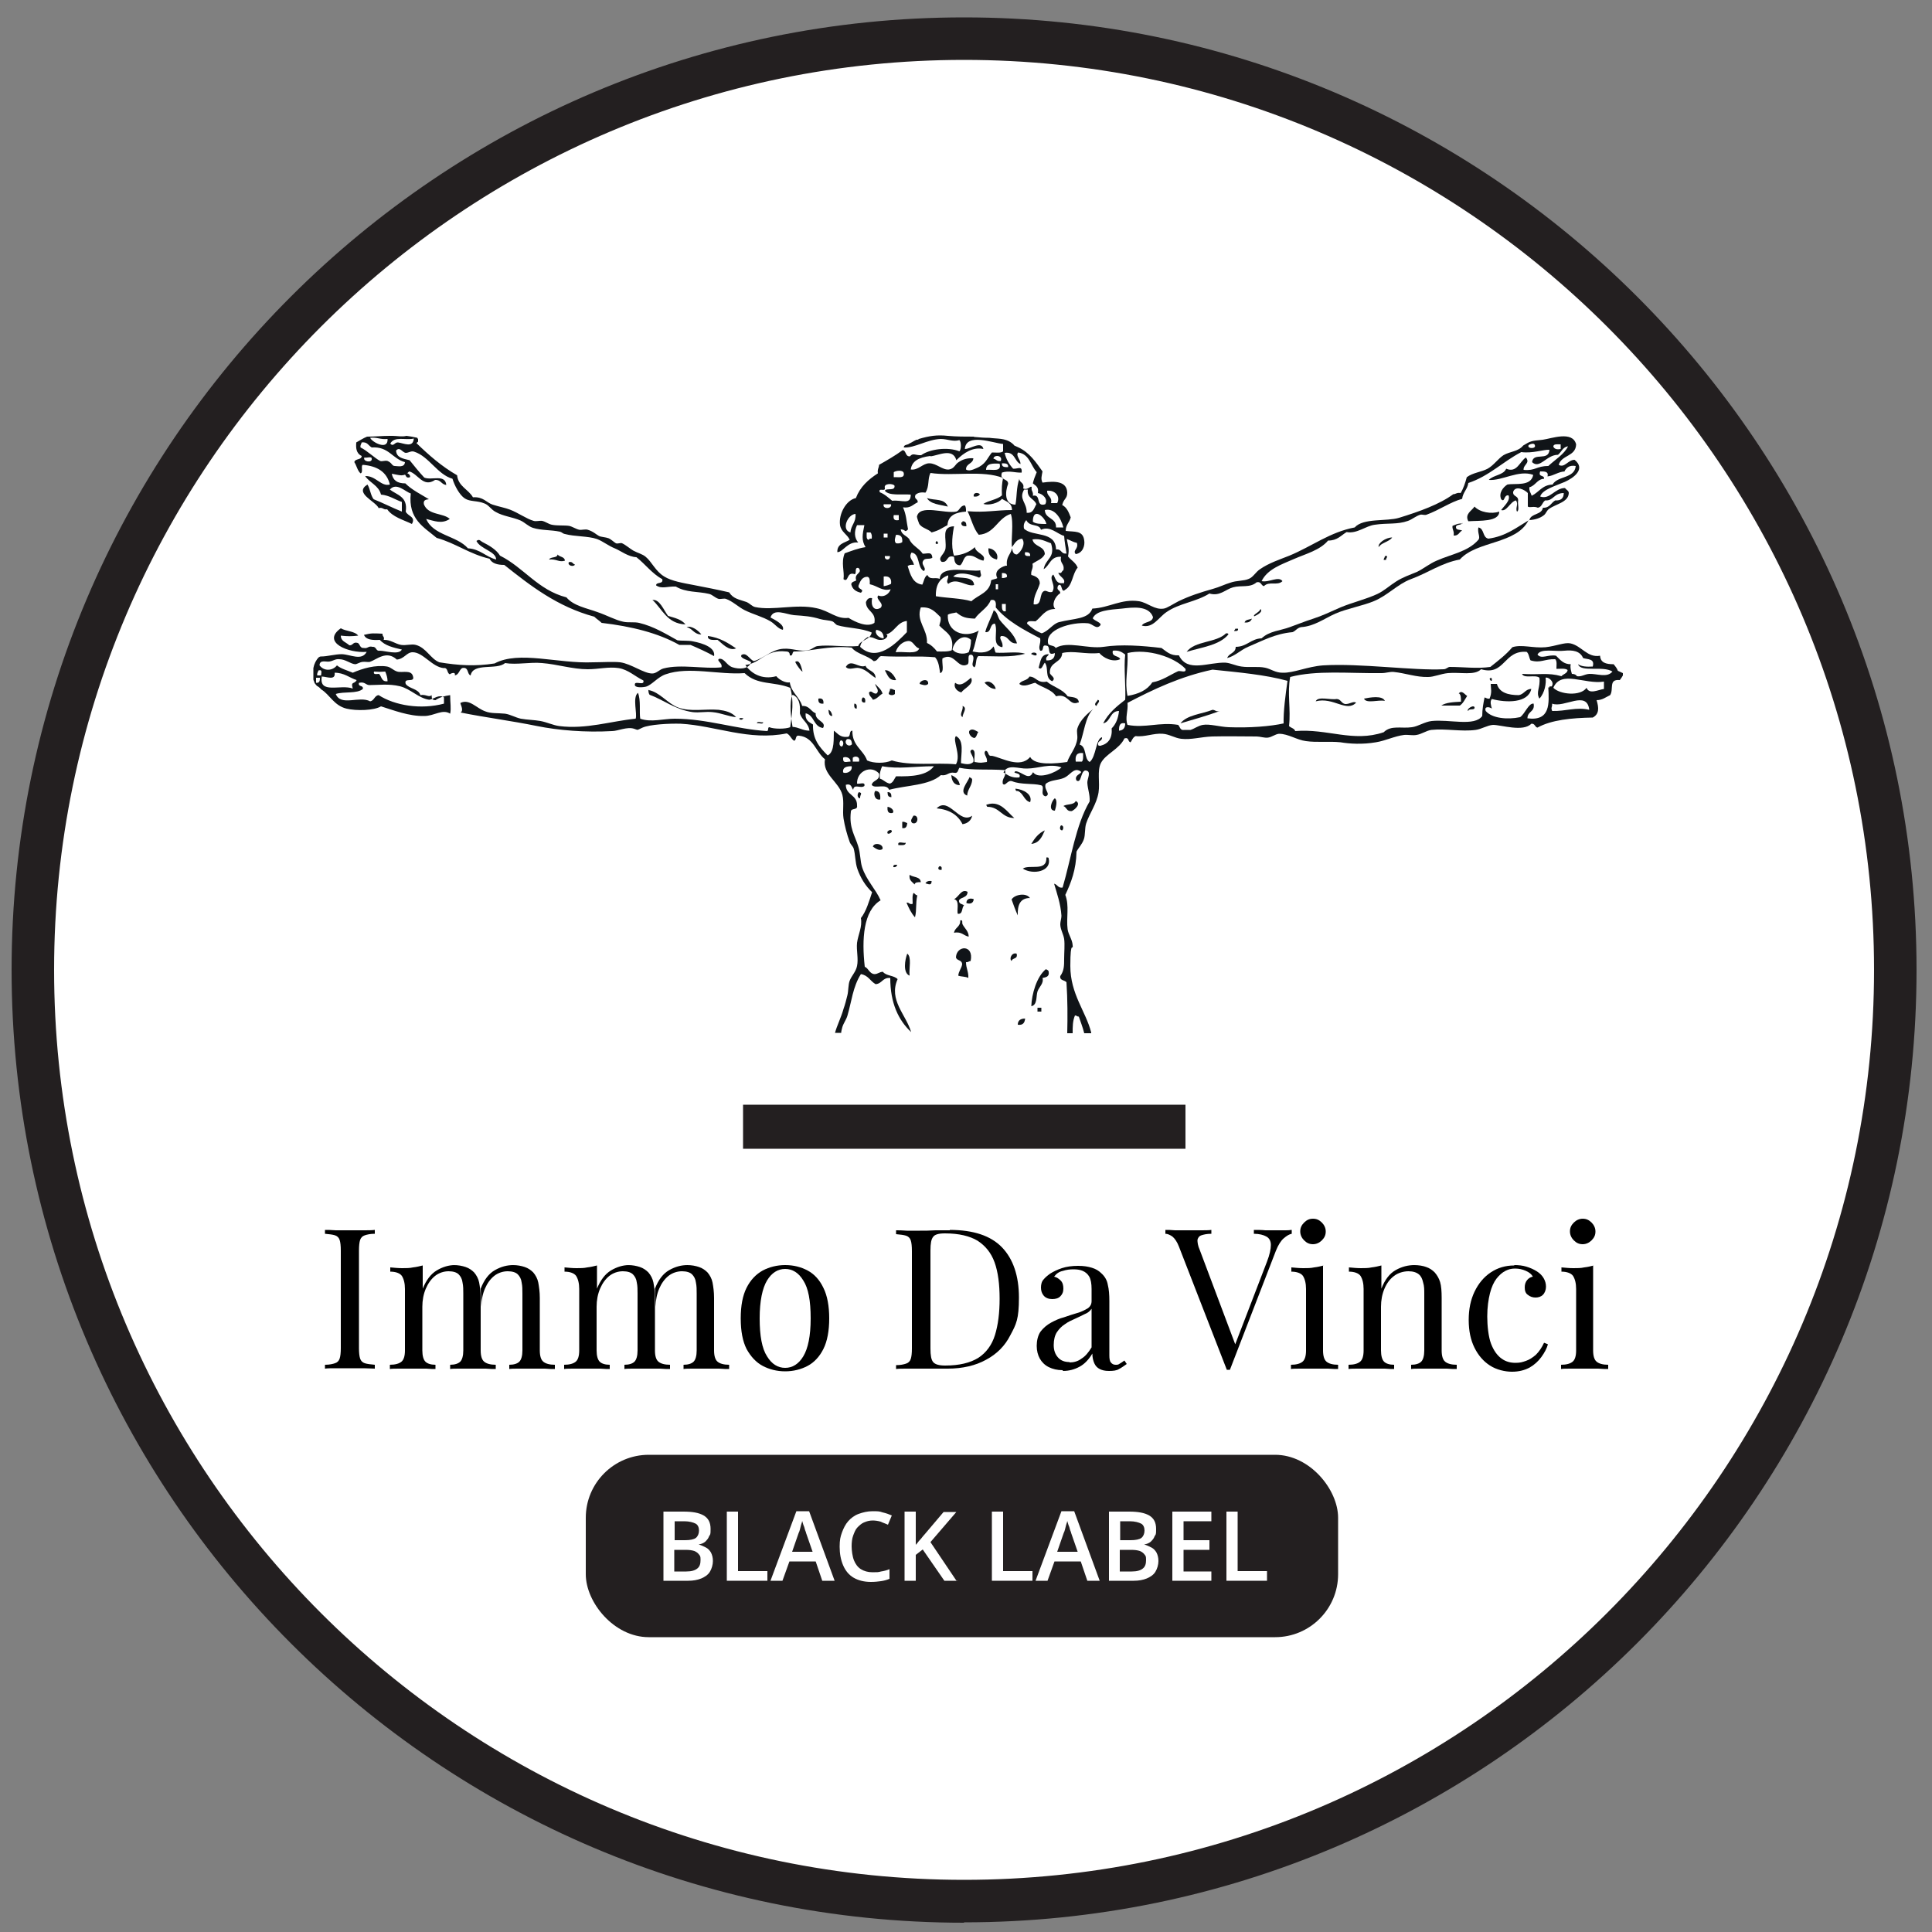 <?xml version="1.0" encoding="UTF-8"?>
<svg xmlns="http://www.w3.org/2000/svg" version="1.1" viewBox="0 0 500 500">
  <rect x="0" y="0" width="500" height="500" fill="#808080" stroke="none"/>
  <!-- Generator: Adobe Illustrator 28.7.5, SVG Export Plug-In . SVG Version: 1.2.0 Build 176)  -->
  <g>
    <g id="Laag_1">
      <g>
        <path d="M249.5,492c-132.9,0-241-108.1-241-241S116.6,10,249.5,10s241,108.1,241,241-108.1,241-241,241" fill="#fff"/>
        <path d="M249.7,130.8c-1.2,0-1.3,1.3-2.2,1.6-3.1.6-9.5-2-10.2,1.3,0,.3.5,1.7.6,1.9.7,1.1,2.4,1.3,3.2,2.2,2.1-.6,2.4-1,4.1-1.9.2-2.6,2.2-3.3,4.8-3.5,0-.7,0-1.2-.3-1.6" fill="#101418"/>
        <path d="M253.6,127.9c-.3.5-.8.7-1.6.6-.2-1.1,1.1-1.1,1.6-.6" fill="#101418"/>
        <path d="M239.9,128.9c2.1.7,4.5,0,5.4,2.2-2-.5-4.5-.6-5.4-2.2" fill="#101418"/>
        <path d="M395.6,134.6c-3.1,6.3-13.4,5.3-17.8,10.2-4.8.9-8.1,3.4-12.7,5.1-3.3,1.2-6.1,4.3-9.6,5.7-2.9,1.2-6.9,1.9-9.9,3.2-2.9,1.3-5.5,3.3-8.9,3.5-1,.2-1.4,1-2.2,1.3-4.5.4-7.7,2.2-11.5,3.8-1.9.8-3.4,2.4-5.4,2.9.4-1.3,2.2-1.2,2.2-2.9,2.9,0,3.9-2.1,6.7-2.2,2-1.9,4.9-2,7.3-2.9,2-.7,3.6-1.4,6.1-2.2,2.2-.7,4.5-1.8,7-2.9,3.1-1.3,6.6-2.1,9.6-3.5,1.7-.8,3.2-2.2,4.8-3.2,1.7-1.1,3.5-1.7,5.4-2.5,1.7-.8,3.2-2.1,5.1-2.9,3.8-1.7,8.1-2.3,10.8-5.4.6-.7-.3-1.8,0-3.2,1.6.3,1,2.6,2.6,2.9,4.5-.6,7.3-2.9,10.5-4.8" fill="#101418"/>
        <path d="M249.1,134.9c.8,0,1,.4,1,1.3-.8,0-1.4-.1-1.3-1,.3,0,.3-.1.3-.3" fill="#101418"/>
        <path d="M378.4,135.3c-.1.7-1.4.3-1.6,1-.1,1,1,.7,1.6,1-.8.4-.9,1.4-2.2,1.3.2-1.2-.4-1.5-.3-2.5.8-.3,1.4-.7,2.6-.6" fill="#101418"/>
        <path d="M246.9,136.2c-.3,1.6-.9,5.1,0,7.6,2.3-.2,4.1-1,5.4-2.2.2,1.6,3.1,1.9,2.2,3.5-1.9-.4-2.2-1.5-4.1-1.3-1.1.3-1.1,1.9-1.9,2.5-1.3,0-1.5-1-1.6-2.2-2.1-.6-1.4,1.6-3.2,1.3-1.2-1.1.8-1.9,1-3.5.3-2.5-1.2-5.6,2.2-5.7" fill="#101418"/>
        <path d="M242.4,140c1.2,1-1,1.1,0,0" fill="#101418"/>
        <path d="M255.8,141.9c1.6.1,2.7,1.6,2.2,2.9-1.4-.3-2.3-1.1-2.2-2.9" fill="#101418"/>
        <path d="M144.3,143.5c.5.7,1.8.5,1.9,1.6-1.5.5-2.2-.5-4.1-.3.4-.8,2.1-.3,2.2-1.3" fill="#101418"/>
        <path d="M358.4,143.9h.6c0,.5-.3.5-.3,1h-.6c0-.5.3-.5.3-1" fill="#101418"/>
        <path d="M147.2,145.5c1-.3,1,.5,1.6.6-.3.7-2,.3-1.6-.6" fill="#101418"/>
        <path d="M168.8,155.3c1.9-.4,3,2.7,4.1,4.1,1.7.5,3.5.9,4.5,2.2-4.8-.2-6-4-8.6-6.4" fill="#101418"/>
        <path d="M257.1,157.9c1,.4,1.1,1.7,1.6,2.5,1.5,2,3.7,3.4,4.5,6.1-2.2.2-2-2-4.1-1.9-.8.6.7,1.6.3,2.9-2.9-.5-1-3.9-1.9-6.1-1.5,0-.8,2.4-2.5,2.2.2-1.3,1.6-3.9,2.2-5.7" fill="#101418"/>
        <path d="M324,160.1c-.3.7-.8,1.1-1.9,1,.2-.8,1.2-.7,1.9-1" fill="#101418"/>
        <path d="M177.7,162.3c1.2-.5,3.1.9,3.8,1.9-1.9,0-2.3-1.6-3.8-1.9" fill="#101418"/>
        <path d="M319.8,162.7h.6c.1.7-.5.6-1,.6,0-.3.3-.3.3-.6" fill="#101418"/>
        <path d="M317.9,164.2c-2.3,2.8-6.9,3.3-10.8,4.5,2.1-2.9,7.7-2.3,10.2-4.8.4,0,.6,0,.6.3" fill="#101418"/>
        <path d="M183.2,164.6c3.1.4,5.2,1.8,7.3,3.2-1.9.8-3.6-1.3-4.8-2.2-1.1,0-2.6.2-2.5-1" fill="#101418"/>
        <path d="M266.9,169.3c-.1-.6,1.8-.6,1.3.3-.7.1-.8-.2-1.3-.3" fill="#101418"/>
        <path d="M226.5,175.4c-1.4-.9-2.3-2.1-4.1-2.5-1.2-.3-2.6.7-3.5-.3,1.3-2.3,3.4.5,5.1-.3.5,1.4,2.6,1.2,2.6,3.2" fill="#101418"/>
        <path d="M231.9,176c-1.9.2-2.2-1.4-2.9-2.5,1-.3,2.5,1.2,2.9,2.5" fill="#101418"/>
        <path d="M279,181.8c-2.3,1-2.5-2.5-5.7-1.6-1.1-1.8-3.7-2.3-5.4-3.5-1.1.2-2.9,1.3-4.1.3.5-1,2.1-.8,2.6-1.9,1.8,0,2,1.8,4.5,1.3,1.7,1.4,4.2,2,5.4,3.8,1.2.3,2.8.1,2.9,1.6" fill="#101418"/>
        <path d="M251.3,175.4c.9,1.7-1.8,2.7-2.5,3.8-1.2-.3-2.1-1.4-1.6-2.5,1.5,1.2,2.9-.4,4.1-1.3" fill="#101418"/>
        <path d="M385.5,175.7c.8-1.1.8,1.6,0,0" fill="#101418"/>
        <path d="M240.2,177c-.6.6-1.5.2-2.2,0,0-1,2.4-1.6,2.2,0" fill="#101418"/>
        <path d="M254.8,176.7c1.1-.9,2.7.4,2.9,1.6-1.4,0-2.1-.9-2.9-1.6" fill="#101418"/>
        <path d="M230.3,178.3c.7-.1.8.2,1.3.3v1c-.4.4-1.2.4-1.6,0,0-.6.4-.7.3-1.3" fill="#101418"/>
        <path d="M167.9,178.6c2.8.5,4.9,3.5,7.6,4.5,3.3,1.2,6.9.3,10.5.6,1.6.2,3.4.6,4.5,1.9-2.1-.2-3.9-1.1-6.1-1.3-1.7-.2-3.4.2-5.1,0-4.5-.6-7.8-3.3-11.2-4.5-.2-.3-.3-.7-.3-1.3" fill="#101418"/>
        <path d="M377.5,179.5c.8-1.1,1.7.4,2.2.6-.6.9-1,1.9-1.9,2.5h-4.8c1.2-.8,3.1-.9,5.1-1,0-1,0-1.9-.6-2.2" fill="#101418"/>
        <path d="M223.3,180.5c.6,0,.7.6.6,1.3-1,.2-1.1-.8-.6-1.3" fill="#101418"/>
        <path d="M358.4,181.4c-1.6-.4-4.8.8-5.4-.6,1.5-.3,4.8-.9,5.4.6" fill="#101418"/>
        <path d="M211.8,180.8c1-.2,1.4.3,1.3,1.3-1,.1-1.4-.3-1.3-1.3" fill="#101418"/>
        <path d="M351,181.8c-2.5,2.7-5.9-1.5-10.5-.3.6-1.4,3.8-.3,5.4-.6,1.1,0,1.2,1.1,2.2,1.3,1.2.1,2.2-.9,2.9-.3" fill="#101418"/>
        <path d="M284.1,181.1c.9.3-.3,1.1-.3,1.6-1-.4.2-1.2.3-1.6" fill="#101418"/>
        <path d="M221.1,182.1c.6,0,.7.5.6,1.3-.6,0-.7-.5-.6-1.3" fill="#101418"/>
        <path d="M249.1,182.7c1.4.5,0,1.9,0,2.9-1-.7.3-1.8,0-2.9" fill="#101418"/>
        <path d="M214.4,183.7c.6.2.9.9,1,1.6-.9,0-.9-.8-1-1.6" fill="#101418"/>
        <path d="M315.7,184c-3.2,1.2-6.8,2.2-10.2,3.2,1.7-2.2,5.5-2.4,8.3-3.5.7,0,.9.6,1.9.3" fill="#101418"/>
        <path d="M192.4,185.9c-.7,1-2-.4,0,0" fill="#101418"/>
        <path d="M195.9,187.2c0-.7,1.1-.1,1.6-.3,0,.7-1.1.1-1.6.3" fill="#101418"/>
        <path d="M253.2,189.4c-.4.5-.4,1.3-1,1.6-1-.1-1.7-1.4-1.3-1.9.7-.7,1.6,0,2.2.3" fill="#101418"/>
        <path d="M246.2,200.6c1.1.5,2,1.2,2.2,2.6-1.5,0-2.1-1.1-2.2-2.6" fill="#101418"/>
        <path d="M251,201.2c.3.1.6.3.6.6-.1,1.7-1.2,2.4-1.3,4.1-2.4-.9.3-3.6.6-4.8" fill="#101418"/>
        <path d="M262.8,204.1c2.1.2,4.5,1.5,3.8,3.5-1.6-.4-1.7-2.3-3.2-2.9-.5.1-.6-.2-.6-.6" fill="#101418"/>
        <path d="M226.5,204.7c1.2,0,1.4.9,1.3,2.2-1.5.3-1.8-1.6-1.3-2.2" fill="#101418"/>
        <path d="M222.3,205c1.1.3.2.6.3,1.6-.8,0-.8-1.2-.3-1.6" fill="#101418"/>
        <path d="M229.7,205c.8,0,1,.4,1,1.3-.8,0-1-.4-1-1.3" fill="#101418"/>
        <path d="M273,206.6c.8.6.2,2.5,0,3.2-1.9,0-.7-2.8,0-3.2" fill="#101418"/>
        <path d="M278.4,207.3c1.5.7-.2,2.2-1,2.6-1.4.2-1.3-1-2.2-1.3.9-.6,2.7-.2,3.2-1.3" fill="#101418"/>
        <path d="M262.5,211.7c-3.3,0-3.7-2.9-7-2.9-.2-.3-.4-.6,0-.6,3.4-1.1,5.2,2,7,3.5" fill="#101418"/>
        <path d="M251.6,211.1c-.3,1.3-1.2,2-2.5,2.2-1.2-2.4-3.4-3.8-6.7-4.1,3.2-3.2,5.9,4.3,9.2,1.9" fill="#101418"/>
        <path d="M229.7,208.8c.9.1,1.9,1,1.3,1.6-1.2.2-1.4-.5-1.3-1.6" fill="#101418"/>
        <path d="M236.4,211.1c1.5-.3,1.3,2.5-.3,1.9-.7-.6,0-1.3.3-1.9" fill="#101418"/>
        <path d="M233.5,212.7c.7-.1.8.2,1.3.3-.1.7-.2,1.5-1.3,1.3v-1.6Z" fill="#101418"/>
        <path d="M274.6,213.6c.7,0,.7.9.3,1.3-.7,0-.7-.9-.3-1.3" fill="#101418"/>
        <path d="M229.7,215.2c0-.1.7-.6,1-.3.6.5-1.4,1.5-1,.3" fill="#101418"/>
        <path d="M270.4,214.9c-.7,1.6-1.4,3.3-3.5,3.5.9-1.5,1.9-2.8,3.5-3.5" fill="#101418"/>
        <path d="M234.4,218.1c0,.8-1.1.6-1.9.6-.3-1.2,1.3-.4,1.9-.6" fill="#101418"/>
        <path d="M228.4,219.7c-.8.7-1.9-.2-2.5-.6.3-1.2,2.8-.7,2.5.6" fill="#101418"/>
        <path d="M270.8,221.9c.4,0,.6,0,.6.3.8,3.3-4,4.3-6.7,2.6,1.7-1.2,6.3.9,6.1-2.9" fill="#101418"/>
        <path d="M232.2,223.8c-.1.4-.4.7-1,.6-.1-.7.5-.6,1-.6" fill="#101418"/>
        <path d="M243.7,224.5v.6c-1.6.3-.6-1.7,0-.6" fill="#101418"/>
        <path d="M235.4,226.4c.9.7,2.8.4,2.9,1.9-.8,0-1.5,0-1.6.6-.6-.7-1.5-1-1.3-2.5" fill="#101418"/>
        <path d="M241.1,228c0,1.3-.8.8-1.6.6.3-.5.8-.7,1.6-.6" fill="#101418"/>
        <path d="M250.4,230.8c0,1.6-1.7,1.3-2.2,2.2-.1,1,.8.9,1.3,1.3-.7.6-.2,2.3-1.6,2.2-.4-.7.6-3.5-1-3.8,1.2-.5,1.9-2.8,3.5-1.9" fill="#101418"/>
        <path d="M236.4,231.1c.4.1.5.6,1,.6-.5,2.3-.1,3.6-.6,5.7-1-1.1-1.6-2.4-2.2-3.8.8-.1.7.6,1.6.3,0-1-.2-2.3.3-2.9" fill="#101418"/>
        <path d="M266.6,232.4c-2.6,0-3.3,1.8-3.2,4.5-.6-1.3-1.1-2.7-1.6-4.1.7-1.3,3.9-1.9,4.8-.3" fill="#101418"/>
        <path d="M252,232.7c-.1,1.2-1.1,1.3-1.9,1,0-1.2,1.1-1.3,1.9-1" fill="#101418"/>
        <path d="M248.5,238.2c.8-.2.4.5.6,1,.5,1,1.6,1.8,1.6,3.2-1.3-.2-1.8-1.4-3.8-1,.2-1.4,1.7-1.5,1.6-3.2" fill="#101418"/>
        <path d="M251.3,248.7c-.6,0-.7.4-1.3.3,0,1.6.7,2.5.6,4.1-.6-.4-1.8-.3-2.6-.6.1-1.2.8-1.8,1-2.9,0-1.3-1.5-.9-1.6-1.9.2-3.1,4.7-3.3,3.8,1" fill="#101418"/>
        <path d="M234.8,246.8c1.2.9.4,3.8.6,5.7-1.8-.7-1.2-4.2-.6-5.7" fill="#101418"/>
        <path d="M263.1,246.8c.4,1.5-1.1,1-1.3,1.9-.7-.5,0-2.3,1.3-1.9" fill="#101418"/>
        <path d="M270.8,250.9c.3.1.6.3.6.6.2,1.3-.7,1.4-1.6,1.6.4,1.4-.9,2.3-1.3,3.5-.4,1.3,0,3.5-1.6,3.8.1-3.1,1.4-7.7,3.8-9.6" fill="#101418"/>
        <rect x="268.5" y="260.8" width="1" height="1" fill="#101418"/>
        <path d="M265.3,263.6c-.1,1-.5,1.8-1.9,1.6,0-1.1.7-1.6,1.9-1.6" fill="#101418"/>
        <path d="M388,132.4c0,2.7-5.1,2.3-8,2.5-1-1.9.9-2.7,1.6-3.8,1.4,1.5,4.4,2,6.4,1.3" fill="#101418"/>
        <path d="M360.3,139.1c-.9,1.2-2.8,1.3-3.5,2.5-.3-1,1.8-2.5,3.5-2.5" fill="#101418"/>
        <path d="M326.2,157.6c.8.7-.9,1.6-1.6,1.9-.5-.4,1.5-1.1,1.6-1.9" fill="#101418"/>
        <path d="M205.8,171.3c1.2-.8,1.6,1.5,1.9,2.5-.3,0-1.5-1.6-1.9-2.5" fill="#101418"/>
        <path d="M226.5,177c.7.8,1.6,1.4,1.9,2.5-.9.5-1.4,1.4-2.5,1.6-.3-.7-1-.9-1-1.9.7-.7.9.4,1.9.3,1-.8-.3-1.8-.3-2.5" fill="#101418"/>
        <path d="M381.6,183c.2,1-1.5.2-1.6,1-.7-.3,1.2-1.7,1.6-1" fill="#101418"/>
        <path d="M418.7,173.6c-.2-.6-.6-1.1-1.1-1.7-2,0-3.4-.4-3.5-2.2-3.3.6-4.8-2.6-7.7-3.2-1.5-.3-3.7.7-6.4,1-3.2.3-6.2-.8-8.6,0-1.7,2-3.7,3.5-5.7,5.1-3.4.5-7,0-10.5,0-.5,0-.9.6-1.6.6-7.8.4-21.5-1.6-31.2-1-4.1.3-7.6,2-10.5,1.9-1.9,0-3-1-4.5-1.3-1.9-.4-4.1,0-6.1-.3-1.5-.2-2.8-.9-4.1-1-4.4-.2-9.9,2.7-12.1-1.9-2.3.1-3.2-1-4.5-1.9-5-.6-10.5-1-15-.3-4.2.6-9.3-1.6-12.4.3-.3-.7-1.4-.5-1.9-1-1.1-3.8,6.1-5.8,10.2-5.4,1.3.1,2.2,1.7,3.2.6.7-.7-1.5-1.2-1.9-1.9.9-2,4.2-2.2,7.6-2.5,2.6-.3,6.9-.9,8,2.2-.2,1.5-2.3,1.1-2.9,2.2,2.9.8,4.3-2.1,6.4-3.5,3.3-2.3,7.6-2.6,11.1-4.8,2.7.8,4.2-1.1,6.1-1.6,2.1-.6,4.4.2,6.1-1.3,1.2-.3,1.1.8,1.9,1,1.3-1.4,3.5,0,4.8-1.3-1-1.4-3.4.4-5.4,0,1.5-3.1,5.1-4.3,8.3-5.7,3.2-1.4,6.8-2.3,8.9-4.8,2.4,0,3.3-1.3,4.8-2.2,2.7.5,4.9-1.6,7.3-1.9,3.3-.5,5.8,0,8.6-1,1.1-.4,2.1-1.3,3.2-1.6.5-.1,1.1.2,1.6,0,3.3-1.2,6.2-3.3,9.2-4.1.2-1.7,1.4-2.5,1.6-4.1,5.4-1.8,8.9-5.5,13.7-8,2.9.4,5.8-.7,7.3-.6-.2,3.1-4.2.5-4.5,3.2,2,1.9,3.7-1.9,6.7-1.9.9-.7,1.2-2,2.6-2.2-.9,2-3.4,3.5-5.1,5.1-3.1,0-3.3,1.3-6.4,1-.1-1.4,1.8-1.7.6-3.2-1.6,1-2.3,4.1-5.1,2.9-.7,1.7-3.3,1.6-4.5,2.9,3.4.3,7.8-2.7,11.5-1.3-.6,3.1-4.7,2.1-6.7,2.5-1.1.7-2.3,2.2-1.6,3.8,1,1,.6-1.2,1.9-1,.6,1.3-1.2,2.8-1.9,3.8,1.4.5,2.3-2.1,3.8-2.5.8.9-.2,2,.3,2.9.7-.3.1-2,.3-2.9,0-1.3-1.4-.9-1.3-2.2.6-1.8,3.1-.5,3.8.3v3.5c.5.4,1.5-.2,2.6.3,1.1-.2,1.1-1.4,1.9-1.9,2.1.2,2.2-1.9,4.8-1.9,0,1.4-.8,2-2.2,1.9-1.1.6-1.4,2-3.2,1.9-.3,1.9-3.1,1.4-3.5,3.2,1.5-.1,2.8-.5,3.8-1.3.5-.4.7-1.2,1.3-1.6,1.8-1.3,5-1.7,5.1-4.1,0-.6-.6-.8-1-1.3-2.6,0-3.9,3.1-6.4,2.2.5-1.8,4.1-2.8,6.4-3.8,2.2-1,5.5-3.3,2.5-5.7-1.7,0-2.6,2.2-4.1,1.3.7-2.6,4.4-2.1,4.5-5.3h0c-.9-3.6-6.4-1.5-8.6-1.2-1.3.2-2.6.1-3.9.8-.4.2-.8.5-1.2.7-1.3,1.6-3.4,1.5-5.1,2.5-1.5,1-2.5,2.6-4.1,3.5-1.7.9-3.8,1-5.4,2.2-.4,1.5-.9,3-1.6,4.1-1-.2-1.2.3-1.9.3-3.5,2.6-8.8,4.5-14,6.1-3.2,1-9.3,0-11.5,2.5-6.4,1.2-11.1,4.9-16.9,7.3-2.5,1-5.3,1.9-7.6,3.5-1.1.7-1.8,2.1-2.9,2.5-1.3.6-3.2.4-4.8,1-1.4.4-2.7,1.1-4.5,1.6-3.2.9-6,1.8-8.9,3.2-1.2.6-3,1.8-3.8,1.9-2.4.4-4.1-1.5-6.4-1.9-4.6-.7-7.7,1.7-12.1,1.9-1,2.8-4.7,2.5-8.6,3.5-1.6.4-2.7,2.3-4.5,2.9-1.6-.6-2.7-1.5-3.8-2.5,0-.9,1.3-.6,2.2-.6,1.6-1.2,2.4-3.2,5.1-3.2-1-1-.2-3.1,1.3-4.1,0-.9-1.1-.6-.6-1.9,1.2-1.2.7,2.2,1.9,1,1.9-1.1,1.8-4.1,3.2-5.7-.5-1.3-1.7-1.9-2.5-2.9.4-2.1,0-2.5-.3-4.5.9.3,1.6.8,2.6,1,.5,1.6-1.2,1.9-.3,2.9,1.9-.3,2.4-2.3,2.2-3.5-.3-2.7-2.5-2.2-4.8-2.5,0-1.6,1-2.2,1.3-3.5-.5-1.3-1-2.6-2.2-3.2.4-1.7,1.3-1.6,1.3-3.2-.1-2.9-3-3.1-6.4-2.6-.5-1-.2-1.7,0-2.9-1.7-2.4-3.4-4.9-6.2-6.2h0c-.4-.2-.7-.3-1.1-.5h0c-.2-.3-.4-.4-.6-.6-1.8-1.4-3.8-1.1-5.9-1.4h-.3c-1.1,0-2.2-.1-3.3-.2-.2,0-.3,0-.4-.1h0s0,0,0,0c-2.2,0-4.5,0-6.7-.2-2.8-.3-4.8,0-7.5.8h0c-.1.1-.2.2-.4.2h-.2c0,0,0,0,0,0-.7.3-1.2.7-1.9,1-.4.4-1.4.2-1.4,1,2.8.2,6.1-2.1,9.6-2.2,1.7,0,3.1.8,4.8.3.5.5.5,2.4,0,2.9-3-1.2-7.7-.6-9.9,1-1.5.1-2.1-.7-2.9.3-1.3.1-.9-1.5-1.9-1.6-1.9,1.4-4,2.6-6.1,3.8,0,.7-.5,1.2-.3,2.2-2.5,1.6-4.6,3.5-5.7,6.4-2.5.5-4.5,4.1-4.1,7,.3,1.8,1.9,2.4,2.5,3.8-1.3.8-3.3,1-3.2,3.2,1.5,0,2.6-2.8,5.4-2.5-1-1.2-1.1-2.8-.3-4.5h1.9c-.5,2.4-.8,3.9.3,5.7-2,.3-3.7,1-5.4,1.6-1,2.5,0,4.6-.3,6.7,1.4,1,.7-2.1,2.9-1.3.6-.2-.2-1.9,1-1.6,1.2,1.4-1.3,1.3-.6,3.2-.4.3-1.2.3-1.3,1,.3,1.3,1.2,1.9,2.5,2.2,1.1-1-.9-.8-.6-1.9.4-1,.8-2,1.9-2.2,1.1-.2,1,.9,1,1.9,2,.4,3.2,1.9,5.4,1.3-.4,1.3-1.9,2.2-3.2,1.6-.9,1,1.7,2,.6,3.2-1.7,1-2.6-.5-2.2-2.5-1-.2-1.3.4-1.6,1,0,2.5,2.7,2.4,2.2,5.4-1.9,1.3-5.1-.3-6.7-1.3-3.1.4-4.9-1.8-8.3-2.5-5.2-1.2-11.2.7-15.9-.3-.8-.2-1.3-.9-2.2-1.3-2-.7-3.4-.8-4.5-2.5-3-.7-6.1-1.3-9.2-1.9-2.6-.5-5.7-1-7.6-2.2-2.3-1.4-3.2-3.8-4.8-5.1-.8-.7-2.1-1-3.2-1.6-1-.6-2-1.5-2.9-1.9-.4-.2-1.1.2-1.6,0-.4-.2-1.2-1-1.9-1.3-.8-.3-1.9-.3-2.5-.6-.6-.3-1.5-1.2-2.9-1.6-.6-.2-1.5.1-2.2,0-.9-.2-1.7-.8-2.6-1-1.3-.2-3,0-4.5-.3-.9-.2-1.6-.8-2.5-1-.7-.1-1.5.2-2.2,0-1.8-.5-4-2.1-6.1-2.9-1.3-.5-2.6-.7-4.5-1.3-1.6-.5-2.4-2.1-5.1-1.9-1.2-2.1-3.8-2.8-4.1-5.7-4-2.3-7.3-5.2-10.5-8.3.1-.2.3-.3.4-.4,0-.2,0-.4,0-.6,0-.1-.2-.3-.2-.4-.9-.2-1.9-.4-2.8-.5-1.2.3-2.4,0-3.6,0-.2,0-.3,0-.5,0h-.2c-2,0-3.9.2-5.9.2-1,.4-1.9,1-2.8,1.5-.1,1.3-.1,2.8,1.4,3.5,0,1.1-1.7.6-1.9,1.6.6.9.8,2.2,1.6,2.9.8-.2,0-2,.6-2.2,3.7.3,6.2,1.8,7,5.1-2.3.6-3.6-2.3-6.4-2.2,1.2,1.8,3.5,2.4,4.1,4.8,2.2.2,3.6,1.3,5.4,1.9v2.5c-2.5-1-4.8-2.2-7.3-3.2-.8-1-.9-2.7-1.6-3.8-3.6,2.2,2.1,4.3,2.9,6.1,1.1-.3,1.2.5,2.2.3,1.4,2,4.1,2.7,6.4,3.8,1.1-1.9-1.1-2-1.6-3.2.6-3.9-2.3-4.3-4.1-5.7,1.7-2,4,.6,5.4,1-.7,6.7,3.4,8.7,6.7,11.5,5,1.4,8.5,4.2,13.7,5.4.6,1.2,2,1.6,3.8,1.6,6.8,5.4,13.7,10.8,23.3,13.4.6.6,1.3,1,1.9,1.6,7.7.9,14.6,2.6,20.1,5.7h2.9c2.1.9,4.1,1.8,6.1,2.9.4-2.2-2.8-3.3-5.4-3.8-1.3-.3-2.9-.1-4.1-.3-2.9-1.6-6.1-3.6-9.9-4.5-1.3-.3-2.8,0-4.1-.3-2-.4-4.3-1.7-6.7-2.5-2.7-1-6.2-1.6-8-3.8-7.4-1.9-11-7.7-17.2-10.8-.9-1.5-2.7-2.6-4.5-3.5-.6-.3-.8-.9-1.6-.3,1,2.1,5.1,2.7,5.1,4.8-2.7-.7-4.1-2.7-7.3-2.9-2.9-3.3-9-3.3-10.8-7.6,2.1.5,4,1.4,6.1,0-1.7-1.6-5.6-.9-6.7-3.8-.2-1.1.5-1.2,1.3-1.3-2.1-1.3-4.4-2.4-6.1-4.1-2.1,0-3.2-.8-3.5-2.5,2.2.4,3.1.9,4.5-.6,2.3.6,3.6,4.3,6.7,2.2,1.5-.1,1.6,1.2,2.9,1.3-.3-2.9-3.8-1.1-5.7-1.9-1.3-1.4-2.6-3-3.8-4.5-1.6-.4-3.4-.6-3.5-2.5,1-1.1,1.6.5,2.5.6.8,0,1.4-.6,2.2-.3,3.8,1.2,6,5.9,9.9,7,.5,1.7,1.8,4.2,3.2,5.1,1.4.9,3.2.5,5.1,1.3,1.1.4,1.7,1.6,2.9,2.2,1.9,1.1,4.3,1.3,6.4,2.2,1.1.5,2,1.5,3.2,1.9,2.2.7,4.7.5,7,1,.5.1.7.5,1.3.6,2.6.7,6,.5,8.3,1.3,1.6.6,2.8,1.7,4.8,2.5,1.4.6,3.3,2.1,5.4,2.2,2.3,1.8,4,4.2,6.7,5.7.3,1.4-1.6.6-1.6,1.6,1.5,1,2.9.2,5.1.3,2.7,1.6,5.7,1.2,8.6,1.9.9.2,1.5,1,2.5,1.3.5.1,1.4-.2,1.9,0,1.7.6,3.2,2.1,4.8,2.9,2.2,1.1,4.7,1.7,6.7,2.9,1.2.7,1.9,1.9,3.2,2.2.5-1.3-1.9-2.5-3.2-3.2.8-2.5,4-.8,6.1-.6,2.8.2,4.4.3,6.7,1,1,.3,2.3.3,3.2.6.5.2.8.8,1.3,1,2.7.8,6.2.7,8.9,1.9-.4,2-2.9,1.8-3.5,3.5-3.8.3-7.3-.4-10.5,0-.8.1-1.4.8-2.2,1-2.4.6-4.3-.5-6.7-.3-3,.2-4.9,2.4-7.6,3.2-1.1-.4-1.9-2.4-3.2-1.6-.6.9,1.9,1.3,2.5,1.9-.7,1.9-3.2,1.8-4.8,1.3-1.6-.5-2.1-2.4-3.5-2.2-.8.5,1,1.1.6,2.2-4.3.5-10.5-.9-15,.3-1.1.3-1.8,1.3-2.9,1.3-2.2,0-5.4-2.5-8.3-2.9-1.7-.2-4.9,0-7,0-9.1.4-19.2-3.1-25.5.3-5.1.8-9.4.5-14.3-.3-2.3-.9-3.4-3.8-6.1-4.5-1.1-.3-2.5.2-3.8,0-1.6-.3-2.8-1.4-4.5-1.3.3-.9-.4-.8-.3-1.6-2.3-.1-2.8-.2-4.8.3.5,1.3,2.2,1.4,4.1,1.3,1.3,1.5,3.5,2,5.7,2.5-.8,1.5-4.3.3-5.7.3-1.1.2-.8-1.1-1.9-1-1.1-.3-1.2.5-2.2.3-1.1.1-1-1-1.6-1.3-1.3-.4-1.2.7-2.2.6-.8-.8-2.2-1-2.2-2.5,1.9.2,2.6.2,4.5,0-.9-1.2-3.2-1.1-4.5-1.9-5.1,3.6,2,6.5,6.7,6.1-1.3,2.4-4.1.7-6.4.6-1.9,0-3.7.6-5.5.6-.4.2-.9.4,0,0-.2,0-.3.1-.5.2-.7.7-1.2,1.7-1.4,2.8,0,1,0,1.9,0,2.9,0,.2.1.4.2.6,0,.2.1.3.2.5.2.2.3.4.5.6.4.2.8.5,1.1.9,2.2,1.3,3.3,4.2,6.6,5,2.5.6,7.1.5,8.9-.6,3.2,1,7.3,2.6,11.2,2.5,2.6,0,4.7-1.9,6.7-.6.3-1.5,0-2.7,0-4.8-1.5.2-2.8.6-3.8,1.3-.8,0-1-.4-1-1.3-.7.7-1.5-.3-2.9,0-.5-1.7-2.9-1.6-3.8-2.9-.6-1.8,2.4-.2,1.9-1.9-.4-1.9-2.8-.9-4.1-1.3-1-.3-1.6-1.1-2.6-1.3-3-.5-6.4.5-8.9,1.6-1.4-.6-3-1-4.1-1.9-1.1,1.4-3.3,1.6-4.5,0,0-1.6,1.8-.8,2.6-1,1-.2,1.5-.7,2.5-.6,1.6,0,2.9,1.2,4.1,1.3.5,0,1.1-.5,1.9-.6.6-.1,1.5.1,1.9,0,1.8-.6,4.3-3.1,7-.6,2-.2,2.5-1.9,4.1-1.9,2.7,0,5,3.8,8,4.1,1.2-.2.8,1.3,1.6,1.6.2-.2,1.6-.8,1.3.3,1.1-.2,1.1-1.4,1.9-1.9,1.8-.4,1.2,1.6,2.2,1.9.6-3.4,6.8-1.3,8.9-3.2,3.1.5,6.4-.3,9.6,0,3.9.3,7.9,1.6,11.8,1.6,2.8,0,5.4-.7,8-.3,2.5.4,4.3,2.2,6.4,3.2.4,1.5-2.2,0-2.2,1-.2,1,2.1.8,2.9.6,1.6-.5,3-2.5,5.1-3.2,6-2.1,13.7.2,20.4-.3,3.3,3.2,7.5,2.1,11.8,3.8,1,3.2.5,6.8,0,10.2-1.2.5-4.2.5-5.4,0-.5,0-.1.9-.6,1-8.1-.5-15.5-3.2-23.9-3.2-2.9,0-6.1,1-8.9,0-.3-1.7.2-4.8-.6-6.7-1.5,1.2-.1,5.5-.6,6.7-6.3.6-12.8,2.8-19.8,1.9-1.5-.2-3.2-1-4.8-1.3-1.7-.3-3.4-.3-5.1-.6-1.4-.3-2.7-1.1-4.1-1.3-1.9-.2-3.6,0-5.1-.6-2.3-.8-4.1-3.3-6.4-2.2-.3,0,1,1.9,0,2.5,6.5,1.3,12.9,2.1,19.8,3.5,5.4,1.1,12.5,1.7,19.4,1.3,1.5,0,3.9-1.2,5.7-.6,1.2.4.6.4,2.2-.3,1.8-.8,6.8-1.1,9.9-1,9,.5,17.6,4.5,27.4,2.5.9.4,1.1,1.4,1.9,1.9.7-.1.2-1.5,1.3-1.3,3.8.4,4.3,4.2,6.7,6.1-.7,3.9,3.6,5.8,4.5,9.2.5,1.9,0,4.1.3,6.1.3,1.9.9,4.2,1.6,6.1.2.6.8,1.1,1,1.6.5,1.7.4,3.7,1,5.4.8,2.3,2.1,4.4,3.8,6-.8,2.4-1.5,4.9-2.9,6.7.4,2.3-.7,4.2-1,6.4-.2,2,.4,4.1,0,6-.3,1.5-1.4,2.5-1.9,3.8-.4,1-.3,2.6-.6,3.8-.3,1.2-.6,2.4-1,3.5-.6,2.2-1.7,4.3-2.2,6.2h1.6c0-.5.2-1,.3-1.5.3-1,1-1.9,1.3-2.9,1.1-3.7,1.4-7.5,3.5-10.8,1.9.3,2.4,1.8,3.8,2.6,1.7-.1,1.8-1.8,3.8-1.6,0,6.5,2.1,10.9,5.4,14-1.3-4.5-5.9-8.3-3.5-13.7-.9-1-3-.8-3.8-1.9-.9,0-1.3.6-2.2.6-1.3-.1-1.5-1.5-2.5-1.9-.8-7.1-.4-14.5,4.1-17.2-1.2-2.8-3.7-5.2-4.8-8.6-.5-1.6-.4-3.5-1-5.4-.8-2.7-2.4-4.7-1.9-8.9,0-1.1,1.8-.3,1.6-1.6.1-2.9-2.9-2.6-2.9-5.4,1.5-.4,1.4.7,1.9,1.3.2-1.7,2-.2,2.9-1,.3-1.2-1.3-.4-1.9-.6-.1-3.3,3.7-4.9,5.7-2.6.3,1.9-1.6,1.6-1.9,2.9.7,1.2,3.8-.5,4.5,1.3,4.5-1.2,10.4-1.1,13.4-3.8,1.7.3,1.9-.9,3.5-.6,1,.2.9-.8,1.3-1.3,3.4.7,7.2.3,11.8.6.4,1.8-.8,1.9-.6,3.5.7.9,1.2-1.1,2.5-.6,2.2.9,5.4.5,7.3,1,1.4.2-.4,2.5,1.3,2.9,1.5-.6-.5-1.6,0-3.2,1.2-1.1,3.2-.9,4.8-1.6,1.4-.6,2.4-2.5,3.8-1.9,1.9.7-1.5.9-.6,2.6,1.3.8,1-2.2,2.2-2.6,1.9,0,.5,2.2.6,3.2.1,1.7.7,3,.6,4.8-3.6,6.1-4.8,14.8-7,22.3-1.2.2-1.3-.8-2.2-1,.7,2.4,1.7,5.2,1.9,8.3,0,.7-.3,1.5-.3,2.2,0,1.3.8,2.5,1,3.8.2,1.4,0,3.6,0,5.1,0,1.8,0,3.1-1,4.5-.2,1.2,1.1,1,1.6,1.6.3,4.6.3,9,.2,13.2h1.4c0-1.7,0-3.2.6-4.6.5,0,.5.3,1,.3.4,1.2,1,2.7,1.4,4.3h1.8c0,0,0-.1,0-.2-1.4-5.5-5.4-9.9-5.4-17.2s.8-3.6.6-5.4c-.1-1.5-1.1-2.7-1.3-4.1-.4-3,.5-6-.6-8.9,1.5-3.2,2.8-6.5,2.9-11.2.5-1,1.4-1.8,1.9-3.2.4-1.1.2-2.9.6-4.1.9-2.7,2.7-5,3.2-8,.4-2.6-.4-5.6.6-7.6,1.2-2.4,4.8-3.6,6.1-6.4,1.3-.4.8.9,1.6,1,.4-.6.6-1.3,1.3-1.6,2.3.3,4.7-.8,7-.6,1.7.1,3.1,1.1,4.8,1.3,2.6.3,5.1-.5,8-.6,3.8-.1,7.8,0,11.5,0,.9,0,2,.4,2.9.3,1-.1,1.9-.9,2.9-1,2.4,0,4.6,1.6,7,1.9,2.8.4,6,0,8.9.3,2.4.4,5.7.6,9.2,0,2.5-.4,4.8-1.6,7.3-1.9,1-.1,2.2.2,3.2,0,1.3-.2,2.5-1.1,3.8-1.3,3.7-.4,7.8.5,11.5,0,1.5-.2,3-1.2,4.5-1.3,2.1,0,7.8,1.9,9.9-.3,1-.1.9.9,1.6,1,3.6-2,8.8-2.5,14.3-2.6,1.7-.9,1.6-2.5,1-4.5,1.5,0,2.4-.8,3.5-1.3,1-1.5-.5-4.2,2.5-3.9.3-.4.6-.8.8-1.2,0,0,0-.7,0-.6M404.9,121.9c.5-.8,1.2-1.6,2.9-1.3-.3,3.3-4.7,2.5-6,4.8-2.7.1-3.5,2-5.4,2.9-.2-.7-.7-1.2-.6-2.2,1.6-.4,2-2.1,3.8-2.2.1-1.1-1.6-.3-1-1.9,1.2,0,2.2,0,1.9,1.3,1.7-.2,2.7-1.2,4.5-1.3M403.9,114.9v1.3c-1,.2-1.6,0-1.9-.6,0-.8,1.1-.6,1.9-.6M395.6,115.2c.2-.2,1.5-.7,1.6,0,.5,1-2.1,1-1.6,0M220.1,137.8c-2.5-.7-.7-4.7,1.3-4.8.2,2.2-1.2,2.9-1.3,4.8M225.5,139.4c-.4,0-.6,0-.6.3-.8,0-.6-1.1-.6-1.9h1c.3.4.4.9.3,1.6M100.3,113.6c.2,3.1-4.1.8-4.5-.3,1.8-.2,2.6.5,4.5.3M94.3,118.4c.6.2,1.9-.4,1.9.3.2,1.2-2.4.8-1.9-.3M104.8,119.6c-.1,1.5-1.9,1-2.6,1-.8,0-.7-.8-1.9-1.3-.7-.2-1.4.2-1.9,0-1.4-.7-3.4-2.7-5.1-3.5-.1-.7.2-.8.3-1.3,1.5-.2,1.7.8,2.6,1.3,4.4-.3,5.3,2.9,8.6,3.8M102.9,114.5c-.8,0-1.1,1.2-1.9.3,1.1-2,3.9-.8,6.1-1.3-.2,2.5-2.6,1.2-4.1,1M96.8,173.8c1.5.1,1.3.1,2.9,0,.3.7.6,1.6.6,2.5-1.6.2-1.5-1.2-2.2-1.9-.6,0-1.6.3-1.3-.6M93,176.7c1.4-.3,1.6.5,2.5.6,2.5,0,5.1-.4,8,.3,2.8.7,4.8,3.1,7.6,3.5,1.2-.2,2.5-1.5,3.8-.6v1.6c-6,1.6-12.7.5-16.9-2.2-1.1.1-1.1,1.4-2.2,1.6-2.8-1.5-7.6,1.4-8.9-1.9,2.1-.7,5.5,0,7-1.3.2-1.1-1.3-.4-1-1.6M83.4,175.1c1.1,0,3.5,1.1,3.2-1,2.5,0,3.8,1.3,5.7,1.9-.6,1.2-1.6.2-1,2.2-3.1-1.2-8.9,1.6-8-3.2M82.5,173.5c1-.3.6.7.6,1.3h-1c-.1-.7.2-.8.3-1.3M82.8,175.4c0,.8-.1,1.4-1,1.3v-1.3h1ZM265.3,142.9c.8,0,1.4.1,1.3,1-.8,0-1.6.1-1.3-1M275.2,150.9c-1.9.3-2-1.2-2.6-2.2-1.4.9.9,2.8-.3,4.5-1,.2-1.2-.3-1.9-.3-1.7.4-.4,3.9-2.9,3.5,0-2.4,1.1-3.6,1.6-5.4,0-1.4-1.1-1.9-2.2-2.2-.2-1.2.6-1.6.3-2.9,1.1-.8,2.6-1.2,3.2-2.5-.1-2.2-2.8-1.8-3.2-3.8,2.2-.3,3.3.5,4.8,1,1.2,3.8-1.4,3.9-1.9,6.7,1.6-.9,1.7-3.4,4.5-3.2-.4,1.8,1,1.7.6,3.5-.5.1-.3,1-1.3.6.2,1.1,2.2,1.6,1.3,2.9M276.2,143.2c-1.7.4-1.3-1.2-2.9-1-.1-4.9-6.1-3.2-8.3-5.4-.2-1.2.2-1.7.6-2.2.9,1.9,3.3.8,3.8,2.5,2.4-1.1,4.2,1.1,6,1.6.1,1.6.4,3,.6,4.5M259.3,149.6v-1.3c.8,0,1.4.1,1.3,1-.3.2-.7.3-1.3.3M260.3,156.3v1.9c-1.1.2-1-.9-1-1.9h1ZM260.3,146.4c-1.5.4-3.1,1.5-2.2,3.2-.4.3-1.2.3-1.6.6-.3,3.2-3.3,3.7-5.1,5.4-2.7-.8-6.3-.8-9.2-1.3-.1-3,1.1-4.7,3.2-5.4.1,1-.7,1.5,0,2.2,2.3-1.8,4.8.9,6.7.3-.2-2.4-3.5-1.6-5.4-2.2,1.5-1.6,5.3-.3,6.7.3.9-.6.3-.8.3-1.9-2.5.5-10.3-1.6-10.5,2.2-1.3-.5-2.5.4-3.2-1-.8.5-.9,1.7-1.3,2.5-2.5-.3-3.1-2.6-3.8-4.8.4-.3.9-.4,1.6-.3-.1-1.3-1.5-1.7-.6-3.2,2.3.3,1.4,3.9,3.2,4.8.9-.9-1.1-1.7,0-2.9.4-.5,1.8-.1,2.2-.6-.2-1.6-1.1-1-2.5-1-1-1.5-2.8-2.1-3.5-3.8-.7-.9-2-1.1-2.2-2.5,1.4,0,.9,1,1.9,0-.5-2.5-.4-3.6-1.3-5.7,2,.3,2.6-.8,3.8-1.3.1-1-1-.7-.6-1.9.5-.5,1.3-.8,2.6-.6,1.1-1.7.5-3.5,1.3-5.1,5.9.9,13.5-.8,18.8,1.3-.3,1.3-.4,2.8-.3,4.5-1.2,1.1-3.4,1.3-4.8,2.2,1.3.5,4-.2,4.8-1.3,1.1.7,2.6,1,2.6,2.9-4.2,0-6.8.7-11.5.3,1,2,1.5,4.5,2.9,6.1,4.2-.3,4.8-4.3,8.3-5.4.8,2.2,0,6.9.3,8.6.7-.9,1.1-2,2.6-2.2,1,1.2-.1,3.3-1.3,4.1-1,0-1.1-.8-1.3-1.6-.3,1.6-1.6,2.2-1.3,4.5M258.3,152.5h-.6v-1.3h.6v1.3ZM238.3,157.2c2.8-.2,3.8,1.3,5.1,2.5.2,1-.2,1.5-.3,2.2,1.5,1.7,4,2.4,3.2,6.4-1,.4-2.4.3-3.8.3-.7-.9-1.5-1.7-2.6-2.2.2-3.6-2.9-5.6-1.6-9.2M237.9,167.8c-.6,1.7-4,.7-6.1,1,.4-1.6,2-3,3.5-2.9,1.1.1,1.5,1.7,2.6,1.9M231.9,138.4c1.3,0,1.7.6,1.6,1.9-.4.3-.9.4-1.6.3-.6-.6-.2-1.5,0-2.2M231.3,133.3h1.3v1.3c-1.1.2-1.5-.2-1.3-1.3M258.7,120c.6,2.3-2,1.4-3.5,1.6,0-1.7,1.7-1.7,3.5-1.6M257.1,118.7c.1-1.1,2.5-.9,1.9.6-1,.2-1.2-.5-1.9-.6M265,126.7h1c-.3,2.3,1.7,2.3,2.2,3.8-.6,1-.8,2.4-2.5,2.2.1-2.7-2.2-3.5-.6-6.1M270.8,135.6c-1.5,0-2.8,0-3.5-.6,0-4,3.2-1.1,3.5.6M275.2,136.5h-1.9c.1-2.6-2.8-2.1-2.9-4.5,2.5-.6,4.2,2.1,4.8,4.5M273.6,130.2h-1.6c.4-1.7-1.1-1.7-1-3.2,2-.2,3.5,1.4,2.6,3.2M264.1,120c0-1.1-1.3-2.1-.6-2.9,2.9.4,3.2,3.3,4.8,5.1-.5,1.2-.8,2-1,2.9.7.6,1.6.9,1.3,2.5,1.3.2,2.7,1.6,1.9,2.9-2.6.8-.9-2.7-3.2-2.2.2-1.1-.5-1.2-.3-2.2-.2-.6-1,.9-2.2.3.4-1.6-1-1.4-1-2.5-.8,2.3-.6,4.6-1,6.7-2.9,0-2.7-3.3-1.9-5.4,0-1.5-2.3-.7-1.6-2.9,1.9-.6,3.4.1,5.1,0,.2-1.9-1-.9-2.2-1-1-1.1-1.8-2.4-2.2-4.1,2.7-.4,2.5,2.2,4.1,2.9M260.9,120.9c-.9,0-1.7,0-1.6-1,.9,0,1.7,0,1.6,1M240.8,118.1c2-.2,5.8-2.3,6.7,1,1.9-1.9,4.3-3.5,7-2.9-.5-2.2-3.3,0-4.8,0,.3-4.3,7.4-1.5,9.9-1.3v1.9c-.5.5-1.9.3-2.9.3-1.3,1.6-1.6,3.1-4.1,4.1-.9.4-1.9.8-2.6.3,0-1.6,1.8-1.4,1.9-2.9-1.6-.1-2.8.3-3.8,1-.9.5-1.1,1.7-2.5,1.9-1.7.2-3.2-1.6-5.1-1.6-1.7,0-2.9,1.9-4.8,1.6.3-2.1,1.9-3.1,5.1-3.5M231.3,122.2c.5-.4,2.5-.7,2.6.3.2,1.4-1.5.9-2.6,1v-1.3ZM229,126.3c-.4-1.3,2.2-1.2,2.5-.6.2,1.5-2.1.5-2.5,1.3,1.1,1.4,4.3.8,6.7,1,0,2.8-2.3,1.3-4.8,1.6-1-.8-1.9-1.7-3.2-2.2-.5-1.3,1.4-.1,1.3-1M228.7,130.5h1.9c.3,1.3-2.3,1.3-1.9,0M229,143.9h1.3c.2,1.2-1.5,1.2-1.3,0M228.7,138.1h1v1h-1v-1ZM228.7,151.8v-2.6c1.4-.2,2.1.5,1.9,1.9-.6.3-1.2.5-1.9.6M226.8,163c1.2.2,1.9.8,1.9,2.2-1.2,0-2.5-1.3-1.9-2.2M224.6,164.9c1.8-.2,2.1,1.1,4.1.6.4-.1,1.5-1,.6-1.3,2.3-.6,2.8-3.2,5.4-3.5v2.9c-2.7,2.8-7.7,8-12.1,3.8.2-1.3,1.1-1.9,1.9-2.5M205.1,188.1c-.4-2.5-.9-6.2,0-8.3,1.6.6,2.1,2.4,1.9,4.8.5,1.8,2.2,2.4,2.5,4.5-1.8,0-2.7-.9-4.5-1M217.9,193.2c-.8,0-.8-1.2-.3-1.6.8,0,.8,1.2.3,1.6M218.2,199.9c-.2-1.4,1-1.6,2.2-1.6.3,1.5-1.6,2-2.2,1.6M220.1,197.1c-1.1,0-2,.6-1.9-1,.4-.4,2-.1,1.9,1M219.2,191.3c1.1-.2,1.2.5,1.3,1.3-.9,1-2.3-.4-1.3-1.3M222.3,197.1h-1.6v-1c.6-.6,2-.3,1.6,1M231.9,200.9c-.5.7-.7,1.6-1.6,1.9-1.1-.2-1.6-1-2.6-1.3-.1-1.4.2-2.3.6-3.2,4.4.8,8.3,0,13.4,0-1.8,2.4-5.6,2.7-9.9,2.6M267.3,199.9c-1,2.3-2.9-.3-4.5-.3-1.1.7,1.7.2,1,1.6-2,.2-3-.6-4.1-1.3,1.1-2.3,3.9-.9,6.1-1,2.8,0,6-1.4,8.9-.3-1.3,1.3-5.9,3.2-7.3,1.3M280,197.1h-1.6c-.2-1.6.3-2.4,1.9-2.2,0,.8.1,1.8-.3,2.2M289.6,189.1c0-1.2.1-2.2,1.6-1.9,0,1.2-.5,1.8-1.6,1.9M291.2,181.1c-2.2,1.7-4.4,3.5-5.7,6.1,2-.4,1.7-3.2,4.1-3.2-.2,1.9-.8,3.4-1.9,4.5.2,2.6-.9,4-2.9,4.5-.4,0-.6,0-.6-.3-.2-1.1,1.1-.8,1-1.9-1.6.3-1.5,5.1-3.2,6.4-1.5-.8-.7-4-2.6-4.5,1.2-3.1,1.4-7.1,3.5-9.2-1.1.9-3.4,2.7-4.1,5.1-.2.8.1,1.7,0,2.6-.3,2.4-2,4.1-2.6,6-2.9.4-8.4,1-9.6-1.3-2.6,3.1-7.3.2-9.9-.3-1.2.2-.7-1.2-1.6-1.3-.9.7.6,1.7.3,2.9-1.6.2-1.4.3-3.2,0-.2-1.1.5-3-.6-3.2-1.3.4.7,1.7.3,3.2-.9.8-1.9.6-3.2.3,0-2.5.9-5.9-1.3-7-1,1,1.4,4.9,0,7.3-5.2-.5-11.7.5-16.6-1-1.7.8-4.7.8-6.4,0-1-2.8-3.9-3.8-3.8-7.7-1,0-.3,1.6-1.3,1.6-1.9.2-2.5-.9-3.5-1.6-.1,1.7.3,5.5-1.6,6.4-2.2-2.2-3.9-4.2-3.8-8-1-.6-2.1-1.1-1.9-2.9,2.3.5,2,3.5,4.5,3.8,1-1.7-2.1-1.8-1.9-3.8-1.3-.5-1.6-2-3.5-1.9-.7-2.4-2.8-3.4-3.2-6.1-1,.2-2.7-.6-3.5-1.6-3.7,1-6.5-.7-8-2.9,4.1-.5,5.2-4.1,10.5-3.5.7,0,1,.3,1,1,1,.3.4-1.1,1.3-1,4.1,0,8.9-1.6,14.7-1,1.4,1.7,4.1,2,5.7,3.5,1.1,0,1.1-1.1,1.9-1.3,5.4.3,9.9-.1,14,.3,1,1.1,1.1,2.9,1.3,4.1,1.2-.3.4-2.6.6-3.8,3.1-1.8,3.9,2.8,6.4,1.6.9-.4-.4-3,1.3-2.5,1,1-.7,2.6.6,3.2.6-.7.2-2.3,1-2.9,4.8,0,8.3.4,12.1-.6-1.9-.7-5.2-.1-7.6-.3-.3-.4-.3-1.2-.6-1.6-1.1,1.7-3.2,1.8-5.4,1.3.7-1.6.9-3.7,1.6-5.4-3.6,2.1-8.3.4-8-4.1.6-.4,1.5-.4,2.2-.6,1.6,1.3,2.5,1.5,4.8,1.6,1.2-1.8,3.3-2.7,4.1-4.8,1.4-.3,1.4.8,1.3,1.9,2.9,3.5,7.2,5.8,11.5,8,.2,1.6-.6,2.1,0,3.2,1.2.2.2-1.7,1.6-1.3,1.3,0-.1,2.9,2.2,1.9,0,1.4-.8,2-2.2,1.9-.3-1,.5-1,.6-1.6-2.1,0-2.1,1.9-2.6,3.5.8.8,1.1-.8,1.6-1.3,1.1,1.4-.1,3.9,1.9,4.8,1.2-.9-.6-1.5-.6-2.2-.1-2.9,3.1-2.5,3.2-5.1,2.9-.7,6,.4,9.6,0,1,1.2,3.4,2.5,5.4,1.6-.3-1-2.3-.5-1.9-2.2,1.6-.2,2.4.4,3.2,1-.4,3.3.2,8.6,0,11.8M246.5,168.1c.3-2,2.7-4.4,4.8-2.5,0,1.4-.3,2.3-.6,3.2-1.4.7-3.4.3-4.1-.6M291.8,169c5.2-1.2,12.1,1,15,4.1.3,1.2-1.3.4-1.9.6-2.2,1-4,2.4-6.7,2.9-1.3,2-3.5,3-6.4,3.5-.8-3.8.2-6.7,0-11.2M332.3,187.2c-3.6.8-8.9,1.2-14.3,1-2.4-.1-4.9-.9-6.7-.6-1.2.2-2.2,1-3.2,1.3h-1.6c-1.1.2-1.1-.8-1.6-1.3-4.8-.8-8.5.9-13.1,0-.7-1.9.2-3.5,0-5.7,6.7-3.5,13.6-6.8,22-8.6,6.7.7,13.6,1.3,19.4,2.9-.5,3.6-1.1,7.9-1,11.2M400.7,177.9c.2,4.1.6,8.8-5.4,8,0-1.9,2-1.6,1.6-3.8-1.3-.2-2.2,2.6-3.5,3.5-3.3.7-7.3.3-8.9-1.6-.5-1.4,1.2-1,1.6-.6-.2-.7-.6-1.9,0-2.5,3.7,1,9.4,1.1,10.2-2.6-1.5,0-1.8,1.3-3.2,1.6-2.9,0-5.1-.7-5.7-2.9h-1.6c0,1.2.4,2.1-.3,3.8-.7.1-.8-.2-1.3-.3-.3,1.5-.6,3-.6,4.8-2,2.8-8.5.8-13.1,1.3-1.8.2-3.5,1.4-5.1,1.6-2.7.4-5.4-.6-7.3,1.3-7.9,2.7-14.6-1-22.9-.3-.2-.7-1.1-.8-1.6-1.3.5-4.4-.5-8.5.3-12.7,6.9-1.8,15.1-.9,23.6-1,1.3,0,2.1-.4,3.2-.3,3,.3,5.9,1.4,8.9,1.3,1.5,0,3.2-.8,5.1-1,3.3-.3,6.9.7,8.6-1,6.2,1.8,5.8-5,11.8-4.5.6.5.6,1.5,1,2.2,2.6.8,3.6-.4,6.4-.3.5.5.3,1.6.3,2.5,1,0,2.3-.2,2.9.3-.1.9-1.1,1-1.6,1.6-3.6-1-5.5-.3-10.2-.6.5,1.3,3.5.1,4.5,1,.3,2.6-1,3.7,0,5.4,1.4-1.5,1.8-4,1.6-5.4.6-.3,2.4,1,1.6,2.2-.2.2-.7-.2-.6.3M401.7,184c-.4-1,0-.7,0-1.9,3.1,1.2,9-3.6,9.6,1.6-3.4-.8-6,.4-9.6.3M415.1,178.3c-1.5.2-3.8,1.5-4.5-.3-1.6,2.3-7,1.7-8.6,0,2-4.7,8.1-.8,13.1-1.6v1.9ZM411.3,174.4c-1.3.1-2,.8-3.2.6-.2-.4-.7-.6-1.3-.6-.2-.8-.5-1.5-.3-2.5-1.8,0-2.6-1-3.8-2.2-2-.4-3.8,1-4.8-.3.8-1.7,4.6-.7,7-1,2-.2,4,0,4.8,1.9,1.2.4,3.1.1,2.5,2.2-1.6.1-2.9,0-3.8-.6.7,2.2,6.4.3,8.9,1.9-1.4,1.7-4,.5-6.1.6" fill="#101418"/>
        <path d="M104.6,122.7c.1-.8,1.8,0,1.5.8-1.2.4-.9-.6-1.5-.8" fill="#101418"/>
        <g>
          <path d="M97,318.3v1c-1.2,0-2,.2-2.6.4-.6.2-1,.6-1.2,1.2-.2.6-.3,1.5-.3,2.8v25.2c0,1.2.1,2.1.3,2.7.2.6.6,1,1.2,1.2.6.2,1.5.3,2.6.4v1c-.8,0-1.8-.1-2.9-.1-1.2,0-2.3,0-3.5,0s-2.6,0-3.7,0c-1.2,0-2.1,0-2.8.1v-1c1.2,0,2-.2,2.6-.4.6-.2,1-.6,1.2-1.2.2-.6.3-1.5.3-2.7v-25.2c0-1.3-.1-2.2-.3-2.8-.2-.6-.6-1-1.2-1.2-.6-.2-1.5-.3-2.6-.4v-1c.7,0,1.6,0,2.8.1,1.1,0,2.4,0,3.7,0s2.4,0,3.5,0c1.2,0,2.1,0,2.9-.1Z"/>
          <path d="M117.4,327.4c1.2,0,2.2.2,3.1.5.9.3,1.6.8,2.2,1.4.6.7,1.1,1.6,1.3,2.6.2,1.1.4,2.4.4,4v13.6c0,1.4.3,2.4.9,2.9.6.5,1.6.8,3,.8v1.1c-.6,0-1.5,0-2.6-.1-1.2,0-2.3,0-3.5,0s-2.2,0-3.3,0c-1.1,0-1.9,0-2.4.1v-1.1c1.2,0,2.1-.3,2.6-.8.5-.5.8-1.5.8-2.9v-14.7c0-1,0-2-.2-2.9-.1-.9-.5-1.6-1-2.1-.5-.5-1.4-.8-2.6-.8s-2.5.4-3.5,1.2c-1,.8-1.8,1.9-2.4,3.3-.6,1.4-.9,3-.9,4.7v11.3c0,1.4.3,2.4.8,2.9.5.5,1.4.8,2.6.8v1.1c-.5,0-1.3,0-2.4-.1-1.1,0-2.2,0-3.3,0s-2.3,0-3.5,0c-1.2,0-2.1,0-2.6.1v-1.1c1.4,0,2.4-.3,3-.8.6-.5.9-1.5.9-2.9v-15.9c0-1.5-.3-2.6-.8-3.4-.5-.7-1.6-1.1-3-1.1v-1.1c1.1.1,2.1.2,3.1.2s1.9,0,2.8-.2c.9-.1,1.7-.3,2.5-.5v6c.9-2.2,2.1-3.8,3.6-4.7,1.5-.9,3.1-1.4,4.7-1.4ZM132.7,327.4c1.2,0,2.2.2,3.1.5.9.3,1.6.8,2.2,1.4.6.7,1.1,1.6,1.3,2.6.2,1.1.4,2.4.4,4v13.6c0,1.4.3,2.4.9,2.9.6.5,1.6.8,3,.8v1.1c-.6,0-1.5,0-2.6-.1-1.2,0-2.3,0-3.5,0s-2.2,0-3.3,0c-1.1,0-1.9,0-2.4.1v-1.1c1.2,0,2.1-.3,2.6-.8.5-.5.8-1.5.8-2.9v-14.7c0-1,0-2-.2-2.9-.1-.9-.5-1.6-1-2.1-.5-.5-1.4-.8-2.6-.8s-2.5.4-3.5,1.2c-1,.8-1.8,1.9-2.4,3.3-.6,1.4-.9,2.9-.9,4.7l-.2-4.7c.9-2.3,2.1-3.9,3.7-4.8,1.6-.9,3.1-1.3,4.8-1.3Z"/>
          <path d="M162.5,327.4c1.2,0,2.2.2,3.1.5.9.3,1.6.8,2.2,1.4.6.7,1.1,1.6,1.3,2.6.2,1.1.4,2.4.4,4v13.6c0,1.4.3,2.4.9,2.9.6.5,1.6.8,3,.8v1.1c-.6,0-1.5,0-2.6-.1-1.2,0-2.3,0-3.5,0s-2.2,0-3.3,0c-1.1,0-1.9,0-2.4.1v-1.1c1.2,0,2.1-.3,2.6-.8.5-.5.8-1.5.8-2.9v-14.7c0-1,0-2-.2-2.9-.1-.9-.5-1.6-1-2.1-.5-.5-1.4-.8-2.6-.8s-2.5.4-3.5,1.2c-1,.8-1.8,1.9-2.4,3.3-.6,1.4-.9,3-.9,4.7v11.3c0,1.4.3,2.4.8,2.9.5.5,1.4.8,2.6.8v1.1c-.5,0-1.3,0-2.4-.1-1.1,0-2.2,0-3.3,0s-2.3,0-3.5,0c-1.2,0-2.1,0-2.6.1v-1.1c1.4,0,2.4-.3,3-.8.6-.5.9-1.5.9-2.9v-15.9c0-1.5-.3-2.6-.8-3.4-.5-.7-1.6-1.1-3-1.1v-1.1c1.1.1,2.1.2,3.1.2s1.9,0,2.8-.2c.9-.1,1.7-.3,2.5-.5v6c.9-2.2,2.1-3.8,3.6-4.7,1.5-.9,3.1-1.4,4.7-1.4ZM177.8,327.4c1.2,0,2.2.2,3.1.5.9.3,1.6.8,2.2,1.4.6.7,1.1,1.6,1.3,2.6.2,1.1.4,2.4.4,4v13.6c0,1.4.3,2.4.9,2.9.6.5,1.6.8,3,.8v1.1c-.6,0-1.5,0-2.6-.1-1.2,0-2.3,0-3.5,0s-2.2,0-3.3,0c-1.1,0-1.9,0-2.4.1v-1.1c1.2,0,2.1-.3,2.6-.8.5-.5.8-1.5.8-2.9v-14.7c0-1,0-2-.2-2.9-.1-.9-.5-1.6-1-2.1-.5-.5-1.4-.8-2.6-.8s-2.5.4-3.5,1.2c-1,.8-1.8,1.9-2.4,3.3-.6,1.4-.9,2.9-.9,4.7l-.2-4.7c.9-2.3,2.1-3.9,3.7-4.8,1.6-.9,3.1-1.3,4.8-1.3Z"/>
          <path d="M203.2,327.4c2.2,0,4.1.5,5.8,1.4,1.7.9,3.1,2.4,4.1,4.5,1,2,1.5,4.7,1.5,7.9s-.5,5.9-1.5,7.9c-1,2-2.4,3.5-4.1,4.4-1.7.9-3.7,1.4-5.8,1.4s-4.1-.5-5.8-1.4c-1.7-.9-3.1-2.4-4.2-4.4-1-2-1.5-4.6-1.5-7.9s.5-5.9,1.5-7.9c1-2,2.4-3.5,4.2-4.5,1.7-.9,3.7-1.4,5.8-1.4ZM203.2,328.4c-1.9,0-3.5,1-4.7,3-1.2,2-1.9,5.3-1.9,9.8s.6,7.8,1.9,9.8c1.2,2,2.8,3,4.7,3s3.5-1,4.7-3c1.2-2,1.9-5.2,1.9-9.8s-.6-7.8-1.9-9.8c-1.2-2-2.8-3-4.7-3Z"/>
          <path d="M245.8,318.3c6.1,0,10.6,1.5,13.5,4.5,2.9,3,4.4,7.4,4.4,13s-.7,6.9-2.2,9.7c-1.4,2.8-3.5,4.9-6.3,6.4-2.7,1.5-6.1,2.3-9.9,2.3s-1.2,0-2,0c-.8,0-1.7,0-2.6,0-.9,0-1.7,0-2.5,0-1.2,0-2.4,0-3.5,0-1.2,0-2.1,0-2.8.1v-1c1.2,0,2-.2,2.6-.4.6-.2,1-.6,1.2-1.2.2-.6.3-1.5.3-2.7v-25.2c0-1.3-.1-2.2-.3-2.8-.2-.6-.6-1-1.2-1.2-.6-.2-1.5-.3-2.6-.4v-1c.7,0,1.6,0,2.8.1,1.1,0,2.3,0,3.4,0,1.2,0,2.5,0,4-.1,1.5,0,2.7,0,3.7,0ZM244.5,319.2c-1.6,0-2.6.3-3,.9-.5.6-.7,1.7-.7,3.5v25.4c0,1.8.2,2.9.7,3.5.5.6,1.5.9,3.1.9,3.7,0,6.5-.7,8.6-2,2-1.3,3.5-3.3,4.3-5.9.8-2.6,1.2-5.7,1.2-9.4s-.4-6.9-1.3-9.4c-.9-2.5-2.4-4.3-4.4-5.6-2-1.2-4.8-1.9-8.4-1.9Z"/>
          <path d="M275,354.6c-1.4,0-2.6-.3-3.6-.8-1-.5-1.8-1.3-2.3-2.2s-.8-2-.8-3.3.3-2.7,1-3.7c.7-.9,1.6-1.7,2.7-2.3,1.1-.6,2.2-1.1,3.4-1.4,1.2-.4,2.3-.8,3.4-1.1s2-.8,2.7-1.2c.7-.5,1-1.1,1-1.9v-3.1c0-1.4-.2-2.5-.6-3.2-.4-.7-1-1.2-1.7-1.5-.7-.3-1.5-.4-2.4-.4s-1.8.1-2.7.4c-1,.2-1.7.7-2.3,1.5.6.1,1.2.5,1.7,1,.5.5.7,1.2.7,2.1s-.3,1.5-.8,2c-.5.5-1.2.7-2.1.7s-1.7-.3-2.2-.9-.7-1.3-.7-2.1.2-1.6.7-2.1c.4-.5,1-1,1.7-1.5.8-.5,1.8-1,3-1.4,1.2-.4,2.6-.6,4.2-.6s2.6.2,3.6.5c1,.3,1.8.8,2.4,1.4.9.8,1.5,1.8,1.7,3,.3,1.2.4,2.6.4,4.2v14.1c0,.8.1,1.5.4,1.8.3.4.7.6,1.2.6s.7,0,1.1-.3c.3-.2.7-.4,1.2-.8l.6.9c-.7.5-1.4,1-2,1.3-.6.4-1.5.5-2.6.5s-1.8-.2-2.4-.5c-.6-.3-1.1-.8-1.4-1.5-.3-.7-.5-1.5-.5-2.5-.9,1.5-2,2.7-3.3,3.4-1.3.7-2.7,1.1-4.3,1.1ZM276.8,352.6c1.1,0,2.2-.3,3.1-1,1-.6,1.8-1.6,2.6-2.9v-10c-.4.6-1,1.1-1.8,1.4-.8.4-1.6.8-2.5,1.2-.9.4-1.8.8-2.6,1.4-.8.5-1.5,1.2-2.1,2.1-.5.8-.8,1.9-.8,3.3s.4,2.4,1.1,3.2c.7.8,1.7,1.2,3,1.2Z"/>
          <path d="M334.3,318.3v1c-.6.1-1.3.5-2.1,1.2-.7.6-1.4,1.7-2,3.2l-11.9,30.8h-.8l-12.4-31.9c-.5-1.3-1.1-2.1-1.7-2.6-.6-.4-1.2-.7-1.8-.7v-1c.7,0,1.5,0,2.5.1,1,0,2,0,2.9,0s2.6,0,3.7,0c1.1,0,2.1,0,2.8-.1v1c-1.2,0-2,.2-2.6.4-.6.2-.9.7-1,1.2,0,.6.1,1.5.6,2.6l9.4,25-.8.9,8.8-22.9c.7-1.8,1-3.3,1-4.3,0-1-.4-1.8-1.2-2.2-.7-.4-1.8-.7-3.2-.7v-1c1,0,2,0,3,.1,1,0,2,0,2.8,0s1.6,0,2.2,0c.6,0,1.1,0,1.6-.1Z"/>
          <path d="M342.4,327.5v22c0,1.4.3,2.4.9,2.9.6.5,1.6.8,3,.8v1.1c-.6,0-1.4,0-2.6-.1-1.2,0-2.3,0-3.5,0s-2.3,0-3.5,0c-1.2,0-2.1,0-2.6.1v-1.1c1.4,0,2.4-.3,3-.8.6-.5.9-1.5.9-2.9v-15.9c0-1.5-.3-2.6-.8-3.4-.5-.7-1.6-1.1-3-1.1v-1.1c1.1.1,2.1.2,3.1.2s1.9,0,2.8-.2c.9-.1,1.7-.3,2.5-.5ZM339.8,315.4c.9,0,1.6.3,2.3,1,.6.6,1,1.4,1,2.3s-.3,1.6-1,2.3c-.6.6-1.4,1-2.3,1s-1.6-.3-2.3-1c-.6-.6-1-1.4-1-2.3s.3-1.6,1-2.3,1.4-1,2.3-1Z"/>
          <path d="M365.9,327.4c1.3,0,2.4.2,3.2.5.9.3,1.6.8,2.2,1.4.6.7,1.1,1.5,1.4,2.5s.4,2.4.4,4.1v13.6c0,1.4.3,2.4.9,2.9.6.5,1.6.8,3,.8v1.1c-.6,0-1.5,0-2.6-.1-1.2,0-2.3,0-3.5,0s-2.2,0-3.3,0c-1.1,0-1.9,0-2.4.1v-1.1c1.2,0,2.1-.3,2.6-.8s.8-1.5.8-2.9v-14.7c0-1,0-2-.3-2.9-.2-.9-.5-1.6-1.1-2.1-.6-.5-1.5-.8-2.7-.8s-2.7.4-3.7,1.2c-1.1.8-1.9,1.9-2.5,3.3-.6,1.4-.9,3-.9,4.7v11.3c0,1.4.3,2.4.8,2.9.5.5,1.4.8,2.6.8v1.1c-.5,0-1.3,0-2.4-.1-1.1,0-2.2,0-3.3,0s-2.3,0-3.5,0c-1.2,0-2.1,0-2.6.1v-1.1c1.4,0,2.4-.3,3-.8.6-.5.9-1.5.9-2.9v-15.9c0-1.5-.3-2.6-.8-3.4-.5-.7-1.6-1.1-3-1.1v-1.1c1.1.1,2.1.2,3.1.2s1.9,0,2.8-.2c.9-.1,1.7-.3,2.5-.5v6c.9-2.3,2.1-3.9,3.7-4.8,1.6-.9,3.2-1.3,4.9-1.3Z"/>
          <path d="M391.9,327.4c1.1,0,2.1.1,3.1.4,1,.3,1.9.7,2.7,1.2.8.5,1.4,1.1,1.8,1.8.4.7.6,1.4.6,2.2s-.3,1.6-.8,2.1-1.2.7-1.9.7-1.4-.2-2-.7c-.6-.4-.8-1.1-.8-1.9s.2-1.4.6-1.9c.4-.5.9-.8,1.5-.9-.3-.6-.9-1.1-1.8-1.5-.9-.4-1.8-.6-2.8-.6s-1.7.2-2.5.6c-.8.4-1.6,1.1-2.3,2-.7.9-1.3,2.2-1.7,3.8-.4,1.6-.7,3.6-.7,6s.3,5.3,1,7.1c.7,1.8,1.6,3,2.7,3.8,1.1.8,2.3,1.1,3.6,1.1s1.8-.2,2.7-.5c.9-.3,1.8-.9,2.6-1.6.8-.8,1.5-1.8,2.1-3.1l1,.4c-.3,1.1-.9,2.2-1.7,3.3-.8,1.1-1.8,2-3,2.7-1.3.7-2.8,1.1-4.6,1.1s-4-.5-5.7-1.6c-1.7-1.1-3-2.6-4-4.6-1-2-1.5-4.4-1.5-7.2s.5-5.2,1.5-7.3c1-2.1,2.4-3.8,4.2-5,1.8-1.2,3.8-1.8,6.1-1.8Z"/>
          <path d="M412.3,327.5v22c0,1.4.3,2.4.9,2.9.6.5,1.6.8,3,.8v1.1c-.6,0-1.4,0-2.6-.1-1.2,0-2.3,0-3.5,0s-2.3,0-3.5,0c-1.2,0-2.1,0-2.6.1v-1.1c1.4,0,2.4-.3,3-.8.6-.5.9-1.5.9-2.9v-15.9c0-1.5-.3-2.6-.8-3.4-.5-.7-1.6-1.1-3-1.1v-1.1c1.1.1,2.1.2,3.1.2s1.9,0,2.8-.2c.9-.1,1.7-.3,2.5-.5ZM409.6,315.4c.9,0,1.6.3,2.3,1,.6.6,1,1.4,1,2.3s-.3,1.6-1,2.3c-.6.6-1.4,1-2.3,1s-1.6-.3-2.3-1c-.6-.6-1-1.4-1-2.3s.3-1.6,1-2.3c.6-.6,1.4-1,2.3-1Z"/>
        </g>
        <path d="M249.5,497.6C113.6,497.6,3,387,3,251S113.6,4.5,249.5,4.5s246.5,110.6,246.5,246.5-110.6,246.5-246.5,246.5ZM249.5,15.5C119.7,15.5,14,121.1,14,251s105.7,235.5,235.5,235.5,235.5-105.7,235.5-235.5S379.4,15.5,249.5,15.5Z" fill="#231f20"/>
        <rect x="192.3" y="285.9" width="114.5" height="11.4" fill="#231f20"/>
        <g>
          <rect x="151.6" y="376.5" width="194.7" height="47.2" rx="16.3" ry="16.3" fill="#231f20"/>
          <g>
            <path d="M171.6,391.2h5.3c2.3,0,4,.3,5.2,1,1.2.7,1.8,1.8,1.8,3.5s-.1,1.3-.4,1.9c-.2.6-.6,1-1,1.4-.5.4-1,.6-1.7.7h0c.7.2,1.3.5,1.9.8s1,.8,1.3,1.3c.3.6.5,1.3.5,2.2s-.3,2-.8,2.8c-.5.8-1.3,1.3-2.2,1.7-1,.4-2.1.6-3.4.6h-6.4v-17.9ZM174.5,398.6h2.8c1.3,0,2.3-.2,2.8-.6.5-.4.8-1.1.8-1.9s-.3-1.5-.9-1.8-1.6-.6-2.9-.6h-2.5v4.9ZM174.5,401v5.7h3.1c1.4,0,2.3-.3,2.9-.8s.8-1.2.8-2.2-.1-1-.4-1.4-.7-.7-1.2-.9c-.6-.2-1.3-.3-2.3-.3h-2.9Z" fill="#fff"/>
            <path d="M188.1,409.1v-17.9h2.9v15.4h7.6v2.5h-10.5Z" fill="#fff"/>
            <path d="M212.8,409.1l-1.7-5h-6.8l-1.8,5h-3.1l6.7-18h3.3l6.6,18h-3.1ZM210.3,401.6l-1.7-4.9c0-.2-.2-.5-.3-.9-.1-.4-.2-.8-.4-1.2-.1-.4-.2-.7-.3-1,0,.3-.2.7-.3,1.1s-.2.8-.3,1.2c-.1.4-.2.6-.3.8l-1.7,4.9h5.3Z" fill="#fff"/>
            <path d="M225.9,393.5c-.9,0-1.6.2-2.3.5s-1.2.8-1.7,1.3-.8,1.3-1.1,2.1-.4,1.8-.4,2.8.2,2.6.6,3.6c.4,1,1,1.8,1.8,2.3.8.5,1.8.8,3,.8s1.5,0,2.2-.2c.7-.1,1.5-.3,2.2-.6v2.5c-.7.3-1.5.5-2.2.6-.7.1-1.6.2-2.6.2-1.8,0-3.3-.4-4.5-1.1s-2.1-1.8-2.7-3.2c-.6-1.4-.9-3-.9-4.8s.2-2.6.6-3.7c.4-1.1.9-2.1,1.6-2.9.7-.8,1.6-1.5,2.7-1.9,1.1-.4,2.3-.7,3.6-.7s1.8,0,2.6.3c.9.2,1.7.5,2.4.8l-1,2.4c-.6-.3-1.3-.5-1.9-.8-.7-.2-1.4-.3-2.1-.3Z" fill="#fff"/>
            <path d="M247.8,409.1h-3.4l-5.6-8.1-1.8,1.4v6.7h-2.9v-17.9h2.9v8.6c.4-.4.7-.9,1.1-1.3s.7-.9,1.1-1.3l5-5.9h3.3l-6.7,7.8,6.8,10.1Z" fill="#fff"/>
            <path d="M256.7,409.1v-17.9h2.9v15.4h7.6v2.5h-10.5Z" fill="#fff"/>
            <path d="M281.4,409.1l-1.7-5h-6.8l-1.8,5h-3.1l6.7-18h3.3l6.6,18h-3.1ZM278.9,401.6l-1.7-4.9c0-.2-.2-.5-.3-.9-.1-.4-.2-.8-.4-1.2-.1-.4-.2-.7-.3-1,0,.3-.2.7-.3,1.1s-.2.8-.3,1.2c-.1.4-.2.6-.3.8l-1.7,4.9h5.3Z" fill="#fff"/>
            <path d="M286.9,391.2h5.3c2.3,0,4,.3,5.2,1,1.2.7,1.8,1.8,1.8,3.5s-.1,1.3-.4,1.9c-.2.6-.6,1-1,1.4-.5.4-1,.6-1.7.7h0c.7.2,1.3.5,1.9.8s1,.8,1.3,1.3c.3.6.5,1.3.5,2.2s-.3,2-.8,2.8c-.5.8-1.3,1.3-2.2,1.7-1,.4-2.1.6-3.4.6h-6.4v-17.9ZM289.8,398.6h2.8c1.3,0,2.3-.2,2.8-.6.5-.4.8-1.1.8-1.9s-.3-1.5-.9-1.8-1.6-.6-2.9-.6h-2.5v4.9ZM289.8,401v5.7h3.1c1.4,0,2.3-.3,2.9-.8s.8-1.2.8-2.2-.1-1-.4-1.4-.7-.7-1.2-.9c-.6-.2-1.3-.3-2.3-.3h-2.9Z" fill="#fff"/>
            <path d="M313.5,409.1h-10.1v-17.9h10.1v2.5h-7.2v4.9h6.7v2.5h-6.7v5.6h7.2v2.5Z" fill="#fff"/>
            <path d="M317.4,409.1v-17.9h2.9v15.4h7.6v2.5h-10.5Z" fill="#fff"/>
          </g>
        </g>
      </g>
    </g>
  </g>
</svg>